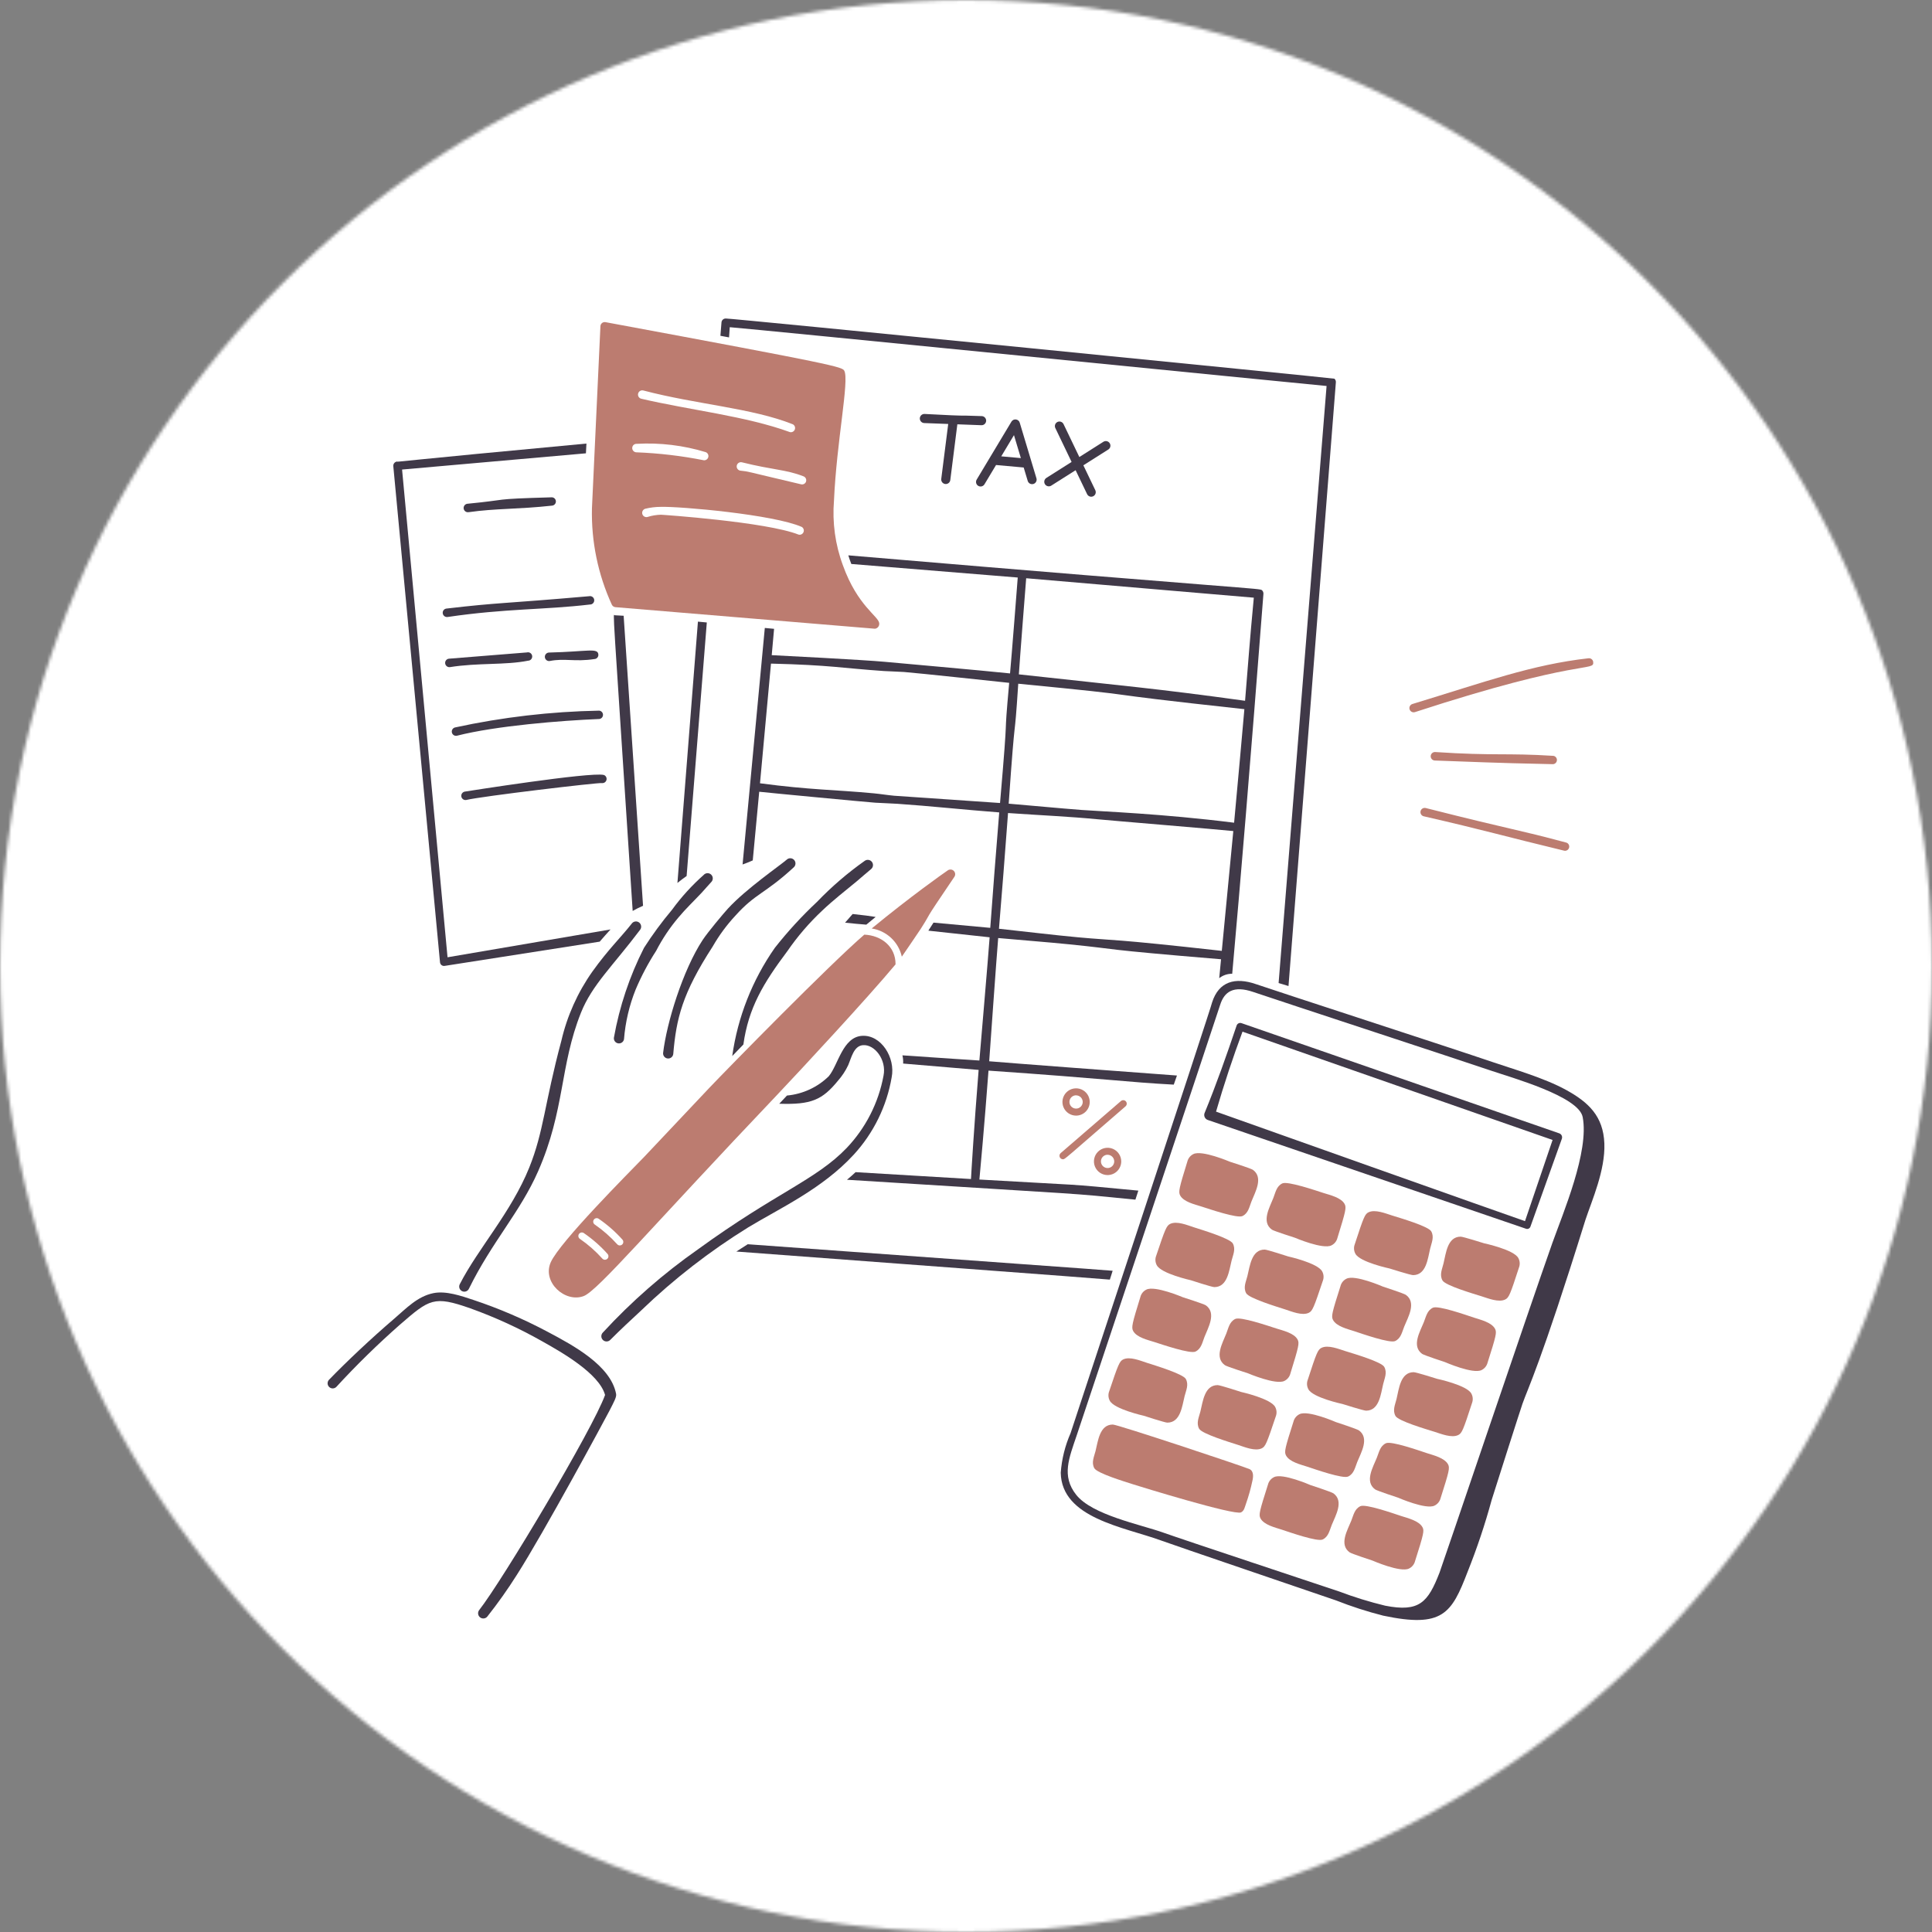 <svg xmlns="http://www.w3.org/2000/svg" width="595" height="595" viewBox="0 0 595 595" fill="none"><rect x="0" y="0" width="595" height="595" fill="#808080" stroke="none"/><mask id="mask0_288_478" style="mask-type:alpha" maskUnits="userSpaceOnUse" x="0" y="0" width="595" height="595"><circle cx="297.5" cy="297.5" r="297.5" fill="#D9D9D9"></circle></mask><g mask="url(#mask0_288_478)"><rect x="-49" y="-49" width="666" height="666" fill="white"></rect></g><path fill-rule="evenodd" clip-rule="evenodd" d="M230.282 383.188C229.043 383.977 227.878 384.721 226.773 385.438C264.209 388.26 338.418 393.746 341.801 394.085L342.664 391.36C340.166 391.11 302.393 388.45 230.282 383.188Z" fill="#403948"></path><path fill-rule="evenodd" clip-rule="evenodd" d="M208.629 271.925C209.552 271.176 210.489 270.447 211.46 269.781L217.676 191.703L214.942 191.444L208.629 271.925Z" fill="#403948"></path><path fill-rule="evenodd" clip-rule="evenodd" d="M224.528 103.91C224.64 102.348 224.709 101.282 224.744 100.766C231.864 101.303 398.454 117.934 408.547 118.872L393.774 302.748C394.739 303.034 395.755 303.343 396.821 303.671L411.408 117.746C411.425 117.54 411.395 117.333 411.32 117.14C411.244 116.947 411.128 116.774 410.977 116.633C410.808 116.475 223.557 97.862 223.557 98.093C223.383 98.083 223.208 98.109 223.043 98.169C222.879 98.229 222.728 98.321 222.601 98.441C222.473 98.56 222.371 98.705 222.301 98.865C222.23 99.025 222.193 99.198 222.191 99.373L221.863 103.416L224.528 103.91Z" fill="#403948"></path><path fill-rule="evenodd" clip-rule="evenodd" d="M262.181 173.69C282.634 175.332 310.145 177.574 313.435 177.861C313.379 178.743 311.468 203.126 311.062 207.394C302.76 206.513 274.537 204.017 272.455 203.816C266.403 203.24 239.401 201.84 237.669 201.769L238.394 193.661L235.539 193.391L228.691 266.234C229.77 265.863 230.797 265.431 231.828 264.979L233.816 243.834C236.663 244.158 267.223 247.051 269.538 247.207C271.754 247.356 274.036 247.386 276.336 247.543C286.32 248.216 297.031 249.388 307.733 250.199C307.144 257.06 305.297 280.901 304.971 285.751C304.674 285.721 295.94 284.916 287.495 284.14C286.969 284.967 286.439 285.793 285.905 286.619L304.777 288.66C304.447 293.568 301.64 326.371 301.621 326.605C300.747 326.533 288.045 325.742 277.922 325.014C278.116 325.843 278.189 326.695 278.138 327.545C288.259 328.408 301.027 329.476 301.392 329.504C299.953 347.38 299.176 360.612 299.034 363.108L263.499 360.989C262.636 361.803 261.758 362.579 260.845 363.33C339.684 368.293 327.278 367.231 349.673 369.458L350.573 366.677C326.081 364.331 335.47 365.242 301.625 363.261C301.873 360.649 303.096 347.496 304.43 329.72C341.798 332.309 346.875 333.254 361.486 334.035L362.468 331.23C345.058 329.955 311.049 327.39 304.645 326.84C304.663 326.6 306.978 293.775 307.413 288.888C314.98 289.581 322.383 290.125 329.351 290.83C346.325 292.541 336.922 292.168 376.045 295.424L375.484 301.249C376.623 300.351 378.037 299.871 379.486 299.89C381.927 272.815 385.062 235.206 389.098 182.916C389.116 182.707 389.085 182.497 389.01 182.301C388.937 182.105 388.818 181.929 388.667 181.783C388.007 181.123 386.246 181.63 261.259 171.032C261.516 171.878 261.829 172.771 262.181 173.69ZM275.372 245.062C273.249 244.868 271.193 244.521 269.152 244.326C257.221 243.196 249.622 243.302 234.057 241.228L237.44 204.371C255.855 204.822 259.313 205.777 272.237 206.66C274.278 206.8 276.336 206.804 278.423 206.953C281.948 207.204 310.581 210.276 310.801 210.297C308.876 231.586 310.864 213.952 307.981 247.302C307.899 247.295 276.254 245.142 275.372 245.062ZM376.278 292.841C341.904 288.994 343.367 289.71 332.083 288.668C324.38 287.959 316.136 286.942 307.655 286.027C308.087 281.164 309.964 257.265 310.447 250.391C320.557 251.099 329.118 251.448 338.143 252.322C342.739 252.767 374.966 255.427 379.823 255.943L376.278 292.841ZM316.035 178.081C347.691 180.765 378.658 183.464 386.138 184.068C384.82 198.053 384.509 202.891 383.446 215.821C356.017 212.024 346.273 211.262 313.778 207.685C314.048 203.376 315.947 179.028 316.035 178.081ZM383.232 218.401C382.988 221.329 380.923 244.335 380.067 253.371C357.969 250.585 339.032 249.897 333.162 249.448C325.887 248.896 318.296 248.139 310.648 247.507C312.883 215.439 312.229 231.448 313.593 210.565C358.953 214.969 329.993 212.613 383.232 218.401Z" fill="#403948"></path><path fill-rule="evenodd" clip-rule="evenodd" d="M262.588 281.488C261.829 282.351 261.052 283.24 260.258 284.155C262.348 284.371 265.052 284.656 266.795 284.766C267.759 283.963 268.718 283.172 269.671 282.392C267.248 282.041 266.612 281.903 262.588 281.488Z" fill="#403948"></path><path d="M302.248 130.953C302.62 130.967 302.982 130.832 303.256 130.579C303.528 130.326 303.69 129.975 303.705 129.603C303.718 129.231 303.584 128.869 303.331 128.596C303.077 128.323 302.725 128.162 302.354 128.148C291.09 127.729 301.707 128.363 284.734 127.485C284.362 127.471 283.999 127.606 283.727 127.859C283.454 128.112 283.292 128.463 283.278 128.835C283.264 129.207 283.399 129.569 283.652 129.842C283.905 130.115 284.256 130.276 284.628 130.29L292.022 130.569L289.879 147.488C289.856 147.671 289.869 147.856 289.918 148.034C289.966 148.212 290.049 148.378 290.162 148.524C290.275 148.67 290.415 148.792 290.575 148.883C290.735 148.974 290.911 149.034 291.094 149.057C291.277 149.08 291.462 149.067 291.64 149.018C291.818 148.97 291.984 148.887 292.13 148.774C292.276 148.661 292.397 148.521 292.489 148.361C292.58 148.201 292.639 148.025 292.663 147.842L294.835 130.674L302.248 130.953Z" fill="#403948"></path><path d="M314.046 130.164C313.968 129.904 313.815 129.673 313.608 129.498C313.401 129.323 313.146 129.212 312.877 129.178C312.607 129.144 312.335 129.189 312.089 129.307C311.845 129.426 311.64 129.612 311.5 129.845L300.786 147.703C300.594 148.022 300.538 148.404 300.628 148.765C300.719 149.126 300.948 149.436 301.267 149.627C301.586 149.819 301.968 149.876 302.328 149.785C302.691 149.695 302.999 149.465 303.191 149.146L306.754 143.208L315.265 143.977L316.512 148.121C316.622 148.475 316.866 148.771 317.192 148.945C317.52 149.119 317.902 149.157 318.256 149.051C318.609 148.944 318.909 148.702 319.084 148.377C319.261 148.051 319.302 147.67 319.198 147.314L314.046 130.164ZM308.357 140.537L312.273 134.009L314.396 141.081L308.357 140.537Z" fill="#403948"></path><path d="M341.753 136.491C341.653 136.335 341.526 136.2 341.375 136.094C341.222 135.987 341.051 135.912 340.872 135.872C340.691 135.832 340.506 135.828 340.322 135.86C340.141 135.892 339.966 135.96 339.811 136.06L332.406 140.75L327.539 130.61C327.377 130.275 327.09 130.017 326.738 129.894C326.389 129.77 326.003 129.792 325.668 129.953C325.332 130.114 325.075 130.402 324.952 130.752C324.829 131.104 324.848 131.489 325.01 131.824L330.02 142.263L322.253 147.186C321.938 147.386 321.716 147.703 321.636 148.068C321.554 148.432 321.621 148.813 321.821 149.128C322.022 149.443 322.339 149.665 322.704 149.746C323.066 149.827 323.448 149.76 323.763 149.559L331.258 144.813L334.805 152.202C334.972 152.531 335.259 152.781 335.606 152.9C335.953 153.019 336.333 152.996 336.665 152.838C336.997 152.679 337.252 152.396 337.377 152.051C337.502 151.705 337.487 151.324 337.334 150.99L333.645 143.303L341.328 138.437C341.483 138.338 341.619 138.208 341.725 138.057C341.83 137.905 341.906 137.733 341.945 137.553C341.984 137.372 341.988 137.185 341.955 137.003C341.921 136.821 341.854 136.647 341.753 136.491Z" fill="#403948"></path><path d="M327.363 357.021C327.143 357.021 326.929 356.954 326.748 356.829C326.567 356.704 326.429 356.524 326.353 356.319C326.276 356.112 326.265 355.888 326.319 355.674C326.373 355.463 326.491 355.271 326.657 355.126L345.243 339.066C345.461 338.889 345.739 338.802 346.019 338.826C346.298 338.85 346.559 338.981 346.742 339.195C346.926 339.407 347.018 339.683 347.003 339.963C346.986 340.244 346.861 340.507 346.654 340.697C327.546 357.232 327.991 357.021 327.363 357.021Z" fill="#BC7C70"></path><path d="M331.403 343.579C330.572 343.579 329.758 343.331 329.068 342.869C328.376 342.408 327.838 341.752 327.519 340.984C327.202 340.216 327.118 339.372 327.28 338.556C327.444 337.741 327.843 336.992 328.432 336.403C329.019 335.816 329.767 335.415 330.583 335.253C331.398 335.091 332.244 335.176 333.012 335.493C333.778 335.81 334.436 336.349 334.898 337.04C335.36 337.732 335.606 338.544 335.606 339.376C335.606 340.49 335.161 341.557 334.373 342.347C333.586 343.135 332.518 343.577 331.403 343.579ZM331.403 337.322C330.999 337.322 330.602 337.441 330.266 337.665C329.929 337.892 329.668 338.211 329.513 338.584C329.357 338.958 329.318 339.37 329.396 339.767C329.476 340.164 329.67 340.526 329.957 340.813C330.242 341.1 330.607 341.294 331.003 341.372C331.4 341.452 331.812 341.411 332.186 341.258C332.559 341.102 332.878 340.839 333.103 340.502C333.327 340.166 333.448 339.771 333.448 339.368C333.444 338.828 333.226 338.31 332.844 337.931C332.46 337.551 331.942 337.337 331.403 337.337V337.322Z" fill="#BC7C70"></path><path d="M341.105 361.886C340.274 361.886 339.461 361.64 338.771 361.178C338.078 360.716 337.541 360.058 337.221 359.29C336.904 358.524 336.82 357.679 336.984 356.863C337.146 356.047 337.545 355.299 338.134 354.712C338.721 354.123 339.47 353.724 340.285 353.56C341.101 353.398 341.947 353.482 342.715 353.799C343.481 354.119 344.139 354.656 344.6 355.348C345.062 356.039 345.308 356.852 345.308 357.683C345.306 358.796 344.864 359.864 344.076 360.654C343.286 361.441 342.218 361.884 341.105 361.886ZM341.105 355.629C340.702 355.629 340.305 355.75 339.968 355.974C339.631 356.199 339.37 356.518 339.215 356.891C339.06 357.264 339.021 357.676 339.098 358.073C339.178 358.471 339.373 358.835 339.659 359.12C339.944 359.407 340.309 359.601 340.706 359.681C341.103 359.758 341.515 359.72 341.888 359.564C342.262 359.409 342.581 359.148 342.805 358.811C343.03 358.475 343.15 358.08 343.15 357.674C343.146 357.133 342.93 356.617 342.546 356.235C342.164 355.853 341.647 355.64 341.105 355.638V355.629Z" fill="#BC7C70"></path><path fill-rule="evenodd" clip-rule="evenodd" d="M144.368 157.732C152.663 156.55 159.6 156.869 170.025 155.721C170.363 155.69 170.675 155.526 170.894 155.267C171.112 155.007 171.221 154.672 171.195 154.334C171.168 153.996 171.007 153.682 170.749 153.462C170.491 153.242 170.156 153.134 169.818 153.16C150.532 153.708 157.382 153.849 144.05 155.132C143.869 155.138 143.69 155.181 143.526 155.26C143.361 155.339 143.215 155.451 143.097 155.589C142.978 155.727 142.89 155.888 142.837 156.062C142.785 156.237 142.769 156.42 142.791 156.601C142.813 156.781 142.873 156.955 142.966 157.112C143.059 157.268 143.184 157.403 143.332 157.509C143.481 157.614 143.649 157.688 143.828 157.724C144.006 157.761 144.19 157.76 144.368 157.721V157.732Z" fill="#403948"></path><path fill-rule="evenodd" clip-rule="evenodd" d="M137.833 190.017C155.805 187.37 167.555 187.84 181.679 186.172C181.863 186.178 182.046 186.144 182.215 186.072C182.385 186.001 182.538 185.895 182.663 185.76C182.788 185.625 182.883 185.465 182.942 185.29C183 185.116 183.021 184.931 183.003 184.748C182.984 184.565 182.927 184.388 182.834 184.229C182.742 184.07 182.617 183.932 182.467 183.825C182.317 183.718 182.146 183.644 181.966 183.609C181.785 183.573 181.599 183.576 181.42 183.618C154.39 185.976 154.019 185.495 137.481 187.422C137.31 187.442 137.144 187.497 136.994 187.582C136.844 187.667 136.713 187.782 136.608 187.919C136.502 188.055 136.426 188.212 136.382 188.379C136.338 188.546 136.328 188.72 136.353 188.891C136.376 189.062 136.433 189.227 136.52 189.376C136.607 189.526 136.722 189.657 136.859 189.761C136.997 189.866 137.154 189.942 137.321 189.986C137.488 190.03 137.662 190.041 137.833 190.017Z" fill="#403948"></path><path fill-rule="evenodd" clip-rule="evenodd" d="M138.54 205.46C147.17 204.07 155.638 204.879 162.627 203.475C162.81 203.472 162.992 203.431 163.158 203.353C163.325 203.275 163.473 203.163 163.592 203.023C163.712 202.884 163.8 202.721 163.852 202.544C163.904 202.368 163.917 202.183 163.892 202.001C163.866 201.819 163.802 201.644 163.705 201.489C163.606 201.334 163.476 201.201 163.323 201.1C163.17 200.999 162.996 200.931 162.815 200.902C162.634 200.873 162.448 200.883 162.271 200.931C162.055 200.948 141.412 202.601 138.255 202.858C138.084 202.875 137.918 202.926 137.767 203.008C137.616 203.09 137.483 203.201 137.375 203.335C137.268 203.469 137.188 203.623 137.14 203.788C137.093 203.953 137.079 204.126 137.099 204.297C137.136 204.642 137.308 204.959 137.579 205.177C137.849 205.395 138.195 205.496 138.54 205.46Z" fill="#403948"></path><path fill-rule="evenodd" clip-rule="evenodd" d="M169.296 203.572C173.956 202.648 176.96 203.895 183.053 202.972C183.222 202.965 183.388 202.925 183.541 202.854C183.695 202.783 183.832 202.682 183.946 202.557C184.061 202.432 184.149 202.286 184.206 202.127C184.264 201.968 184.289 201.799 184.28 201.63C184.166 199.414 181.107 200.681 169.011 200.97C168.836 200.983 168.665 201.031 168.508 201.111C168.352 201.192 168.213 201.303 168.1 201.438C167.988 201.573 167.903 201.73 167.853 201.898C167.802 202.067 167.785 202.244 167.805 202.419C167.824 202.593 167.878 202.763 167.964 202.916C168.05 203.07 168.166 203.204 168.306 203.312C168.445 203.42 168.604 203.498 168.774 203.543C168.945 203.588 169.122 203.597 169.296 203.572Z" fill="#403948"></path><path fill-rule="evenodd" clip-rule="evenodd" d="M140.724 226.581C152.681 223.528 172.809 221.906 184.598 221.429C184.911 221.384 185.197 221.225 185.401 220.983C185.605 220.741 185.714 220.433 185.706 220.116C185.698 219.8 185.575 219.498 185.359 219.266C185.143 219.034 184.85 218.889 184.535 218.859C169.594 219.132 154.715 220.867 140.111 224.038C139.781 224.125 139.497 224.338 139.322 224.632C139.146 224.926 139.093 225.277 139.173 225.61C139.253 225.943 139.46 226.231 139.75 226.413C140.04 226.595 140.39 226.654 140.724 226.581Z" fill="#403948"></path><path fill-rule="evenodd" clip-rule="evenodd" d="M143.569 246.373C148.316 245.219 184.362 240.949 185.38 241.167C185.694 241.202 186.01 241.12 186.268 240.938C186.526 240.756 186.709 240.486 186.781 240.178C186.854 239.871 186.812 239.548 186.663 239.269C186.514 238.991 186.268 238.776 185.972 238.667C181.896 237.644 143.205 243.784 143.168 243.787C142.998 243.813 142.835 243.872 142.688 243.962C142.541 244.051 142.413 244.169 142.311 244.308C142.21 244.446 142.137 244.604 142.096 244.771C142.055 244.938 142.048 245.112 142.074 245.282C142.101 245.452 142.16 245.615 142.249 245.762C142.339 245.909 142.456 246.037 142.595 246.138C142.734 246.24 142.892 246.313 143.059 246.354C143.226 246.395 143.399 246.4 143.569 246.373Z" fill="#403948"></path><path fill-rule="evenodd" clip-rule="evenodd" d="M198.039 278.957L192.065 189.635C190.358 189.538 189.383 189.49 189.361 189.488C188.714 189.452 188.468 182.368 194.846 280.548C195.878 279.955 196.944 279.424 198.039 278.957Z" fill="#403948"></path><path fill-rule="evenodd" clip-rule="evenodd" d="M135.511 296.367C135.526 296.535 135.577 296.699 135.659 296.848C135.741 296.996 135.853 297.126 135.987 297.229C136.121 297.333 136.276 297.407 136.441 297.448C136.605 297.489 136.776 297.495 136.943 297.467L184.688 290.002C185.583 288.958 187.061 287.29 188.025 286.241L137.828 294.813C137.463 291.146 124.19 148.736 123.828 144.605L180.45 139.608L180.604 136.604C121.513 142.108 122.276 142.346 122.298 142.137C121.955 142.173 121.64 142.342 121.42 142.608C121.201 142.875 121.095 143.217 121.126 143.561L135.511 296.367Z" fill="#403948"></path><path fill-rule="evenodd" clip-rule="evenodd" d="M270.777 191.977C270.661 189.819 264.117 186.693 259.599 174.127C257.225 167.736 256.285 160.9 256.846 154.105C257.675 135.719 261.575 117.3 260.028 114.204C259.418 112.976 257.476 112.387 186.456 99.211C186.272 99.18 186.084 99.188 185.904 99.235C185.724 99.281 185.555 99.366 185.409 99.482C185.264 99.598 185.145 99.744 185.059 99.909C184.973 100.075 184.924 100.257 184.914 100.443L182.303 156.537C182.068 166.773 184.164 176.929 188.432 186.235C188.536 186.446 188.691 186.626 188.885 186.758C189.078 186.891 189.302 186.97 189.535 186.991L269.459 193.632C269.852 193.583 270.21 193.383 270.456 193.074C270.703 192.764 270.818 192.37 270.777 191.977ZM196.523 121.209C196.565 121.042 196.638 120.884 196.741 120.745C196.843 120.606 196.972 120.489 197.12 120.4C197.268 120.311 197.433 120.253 197.604 120.228C197.774 120.203 197.948 120.212 198.115 120.255C214.513 124.571 231.592 125.649 244.173 130.672C244.452 130.82 244.668 131.065 244.779 131.36C244.891 131.656 244.89 131.982 244.777 132.277C244.665 132.573 244.448 132.816 244.168 132.963C243.888 133.11 243.565 133.149 243.258 133.073C229.665 128.111 212.15 126.251 197.488 122.795C197.319 122.755 197.159 122.682 197.019 122.58C196.878 122.477 196.76 122.348 196.67 122.199C196.58 122.051 196.521 121.885 196.496 121.714C196.471 121.542 196.48 121.367 196.523 121.198V121.209ZM194.709 137.917C194.717 137.745 194.759 137.577 194.834 137.421C194.908 137.266 195.012 137.127 195.141 137.012C195.269 136.898 195.42 136.81 195.583 136.754C195.745 136.698 195.918 136.676 196.089 136.687C203.267 136.287 210.458 137.153 217.335 139.246C217.629 139.357 217.873 139.572 218.021 139.85C218.169 140.128 218.21 140.45 218.137 140.757C218.064 141.063 217.883 141.332 217.626 141.514C217.369 141.696 217.055 141.778 216.742 141.745C209.885 140.382 202.931 139.565 195.945 139.3C195.598 139.28 195.273 139.123 195.041 138.864C194.809 138.605 194.69 138.264 194.709 137.917ZM245.95 164.649C236.08 160.718 203.867 158.515 203.54 158.52C202.154 158.554 200.78 158.782 199.457 159.199C199.125 159.3 198.765 159.264 198.459 159.099C198.152 158.935 197.924 158.655 197.823 158.322C197.723 157.989 197.759 157.63 197.923 157.323C198.088 157.017 198.367 156.788 198.7 156.688C200.253 156.302 201.847 156.106 203.447 156.103C209.488 155.911 238.302 158.476 246.919 162.278C247.186 162.436 247.388 162.685 247.487 162.98C247.586 163.274 247.576 163.594 247.459 163.882C247.341 164.169 247.124 164.405 246.847 164.546C246.57 164.687 246.252 164.724 245.95 164.649ZM248.248 148.291C248.145 148.614 247.919 148.884 247.619 149.042C247.318 149.2 246.968 149.234 246.643 149.136C228.017 144.765 231.167 145.326 227.952 144.936C227.783 144.905 227.622 144.841 227.478 144.749C227.333 144.656 227.208 144.535 227.11 144.394C226.913 144.109 226.836 143.757 226.898 143.416C226.96 143.074 227.155 142.772 227.44 142.574C227.581 142.476 227.74 142.407 227.908 142.371C228.076 142.334 228.249 142.331 228.418 142.362C238.237 144.8 241.929 144.554 247.405 146.677C247.728 146.782 247.997 147.011 248.153 147.313C248.309 147.615 248.34 147.966 248.24 148.291H248.248Z" fill="#BC7C70"></path><path fill-rule="evenodd" clip-rule="evenodd" d="M494.097 352.174C493.773 343.667 489.117 339.421 482.345 335.684C475.572 331.947 465.684 329.146 460.027 327.202C447.101 322.797 392.532 305.07 386.806 303.088C380.394 300.865 375.358 302.255 373.294 308.697C373.509 308.76 329.776 441.171 329.7 441.386C328.007 445.242 326.986 449.359 326.68 453.557C326.932 467.555 346.115 470.257 357.438 474.38C362.208 476.119 403.56 490.162 411.443 492.876C416.181 494.747 421.032 496.316 425.968 497.571C444.352 501.455 447.051 496.883 451.96 484.125C454.862 476.876 457.343 469.467 459.393 461.933C460.271 459.115 468.379 433.686 468.886 432.295C470.543 427.533 474.463 420.046 488.278 375.652C490.265 369.678 494.397 360.442 494.097 352.174ZM426.587 494.503C421.761 493.338 417.012 491.873 412.369 490.112C405.465 487.791 364.521 474.239 358.279 472.006C351.231 469.489 336.358 466.591 331.428 460.345C326.837 454.535 329.249 449.035 331.601 442.029C332.231 440.185 374.068 314.805 375.77 309.47C377.065 305.383 379.891 303.428 385.971 305.5C393.667 308.123 453.175 327.645 459.157 329.716C465.356 331.843 486.2 337.608 487.421 344.031C489.463 354.644 481.404 373.491 478.075 382.818C470.929 403.019 444.16 482.179 443.338 484.315C439.789 493.424 437.174 496.589 426.587 494.503Z" fill="#403948"></path><path fill-rule="evenodd" clip-rule="evenodd" d="M481.009 350.696C481.121 350.369 481.1 350.01 480.951 349.7C480.8 349.389 480.532 349.15 480.206 349.035L382.357 315.103C382.211 315.049 382.055 315.028 381.9 315.034C381.745 315.043 381.591 315.082 381.451 315.149C381.311 315.218 381.184 315.313 381.08 315.429C380.976 315.546 380.896 315.682 380.847 315.828C377.826 324.797 374.56 334.077 370.957 342.826C370.886 343.028 370.853 343.244 370.866 343.46C370.877 343.676 370.933 343.887 371.026 344.081C371.121 344.276 371.252 344.45 371.412 344.595C371.574 344.737 371.761 344.847 371.966 344.918L469.984 378.425C470.249 378.514 470.54 378.497 470.791 378.373C471.043 378.248 471.235 378.033 471.328 377.767L481.009 350.696ZM478.15 351.074L469.656 376.074C466.299 374.95 377.423 343.417 374.508 342.351C376.881 334.137 379.781 325.44 382.657 317.723C384.989 318.568 475.039 349.965 478.15 351.074Z" fill="#403948"></path><path fill-rule="evenodd" clip-rule="evenodd" d="M378.747 357.771C378.747 357.771 370.117 354.081 367.513 355.427C367.058 355.652 366.657 355.973 366.339 356.368C366.02 356.763 365.793 357.222 365.67 357.715C363.118 365.974 362.866 367.057 363.459 368.168C364.538 370.159 367.99 370.929 369.992 371.568C372.525 372.381 381.045 375.292 382.65 374.509C384.463 373.624 384.743 371.704 385.419 370.006C386.586 367.061 389.164 362.642 385.85 360.267C385.244 359.831 378.747 357.771 378.747 357.771Z" fill="#BC7C70"></path><path fill-rule="evenodd" clip-rule="evenodd" d="M398.812 381.193C398.812 381.193 407.442 384.885 410.051 383.539C410.506 383.314 410.905 382.993 411.222 382.598C411.539 382.203 411.768 381.743 411.889 381.252C414.441 372.99 414.707 371.909 414.103 370.798C413.024 368.805 409.572 368.037 407.569 367.396C405.036 366.585 396.516 363.672 394.909 364.457C393.099 365.342 392.82 367.251 392.143 368.96C390.978 371.905 388.395 376.324 391.711 378.697C392.318 379.135 398.812 381.193 398.812 381.193Z" fill="#BC7C70"></path><path fill-rule="evenodd" clip-rule="evenodd" d="M427.957 390.661C427.957 390.661 418.772 388.707 417.419 386.111C417.178 385.667 417.035 385.173 417.003 384.668C416.971 384.161 417.051 383.656 417.234 383.183C419.989 374.717 420.365 373.906 421.445 373.362C423.48 372.357 426.744 373.716 428.744 374.342C431.284 375.138 439.927 377.66 440.788 379.228C441.759 380.993 440.887 382.713 440.456 384.502C439.713 387.578 439.278 392.674 435.202 392.7C434.451 392.718 427.957 390.661 427.957 390.661Z" fill="#BC7C70"></path><path fill-rule="evenodd" clip-rule="evenodd" d="M457.071 382.901C457.071 382.901 466.256 384.854 467.607 387.451C467.848 387.896 467.991 388.39 468.023 388.895C468.055 389.4 467.978 389.907 467.794 390.379C465.123 398.606 464.715 399.639 463.581 400.2C461.546 401.204 458.28 399.847 456.28 399.221C453.74 398.425 445.099 395.9 444.238 394.334C443.267 392.569 444.139 390.847 444.57 389.061C445.315 385.982 445.748 380.888 449.824 380.852C450.575 380.845 457.071 382.901 457.071 382.901Z" fill="#BC7C70"></path><path fill-rule="evenodd" clip-rule="evenodd" d="M366.743 394.279C366.743 394.279 357.576 392.246 356.247 389.636C356.007 389.189 355.869 388.695 355.841 388.19C355.813 387.683 355.895 387.176 356.083 386.706C358.838 378.481 359.248 377.471 360.383 376.924C362.424 375.935 365.678 377.323 367.673 377.966C370.206 378.781 378.826 381.381 379.674 382.956C380.629 384.73 379.743 386.44 379.296 388.227C378.526 391.297 378.047 396.393 373.971 396.391C373.22 396.391 366.743 394.279 366.743 394.279Z" fill="#BC7C70"></path><path fill-rule="evenodd" clip-rule="evenodd" d="M396.712 386.946C396.712 386.946 405.88 388.976 407.209 391.587C407.449 392.034 407.587 392.528 407.615 393.035C407.643 393.54 407.559 394.047 407.371 394.517C404.616 402.748 404.208 403.751 403.073 404.302C401.03 405.287 397.776 403.902 395.78 403.257C393.25 402.442 384.63 399.842 383.782 398.269C382.827 396.493 383.711 394.782 384.16 392.998C384.928 389.928 385.409 384.832 389.483 384.834C390.236 384.834 396.712 386.946 396.712 386.946Z" fill="#BC7C70"></path><path fill-rule="evenodd" clip-rule="evenodd" d="M425.911 396.242C425.911 396.242 417.309 392.477 414.691 393.799C414.234 394.019 413.833 394.336 413.511 394.729C413.19 395.122 412.957 395.579 412.832 396.069C410.204 404.328 409.934 405.387 410.53 406.503C411.595 408.505 415.041 409.308 417.032 409.955C419.557 410.788 428.053 413.774 429.665 413.004C431.484 412.141 431.779 410.229 432.47 408.524C433.663 405.59 436.28 401.189 432.99 398.79C432.388 398.345 425.911 396.242 425.911 396.242Z" fill="#BC7C70"></path><path fill-rule="evenodd" clip-rule="evenodd" d="M445.047 419.504C445.047 419.504 453.65 423.269 456.267 421.946C456.722 421.726 457.125 421.409 457.447 421.016C457.768 420.623 457.999 420.166 458.126 419.674C460.763 411.385 461.018 410.347 460.429 409.24C459.363 407.238 455.917 406.435 453.926 405.788C451.399 404.953 442.905 401.967 441.291 402.74C439.474 403.603 439.179 405.512 438.486 407.219C437.295 410.153 434.674 414.554 437.966 416.951C438.571 417.385 445.047 419.504 445.047 419.504Z" fill="#BC7C70"></path><path fill-rule="evenodd" clip-rule="evenodd" d="M364.272 399.512C364.272 399.512 355.641 395.82 353.037 397.167C352.582 397.391 352.181 397.71 351.863 398.107C351.544 398.502 351.318 398.962 351.195 399.454C348.638 407.73 348.39 408.8 348.983 409.905C350.062 411.898 353.514 412.669 355.516 413.309C358.049 414.12 366.569 417.031 368.174 416.246C369.987 415.361 370.265 413.454 370.943 411.743C372.106 408.8 374.686 404.384 371.374 402.008C370.766 401.57 364.272 399.512 364.272 399.512Z" fill="#BC7C70"></path><path fill-rule="evenodd" clip-rule="evenodd" d="M384.33 422.933C384.33 422.933 392.96 426.624 395.568 425.276C396.024 425.052 396.423 424.73 396.74 424.335C397.057 423.94 397.286 423.481 397.406 422.989C399.965 414.713 400.224 413.647 399.62 412.538C398.541 410.544 395.089 409.774 393.087 409.135C390.554 408.322 382.034 405.411 380.427 406.197C378.616 407.081 378.338 408.989 377.661 410.7C376.495 413.642 373.917 418.059 377.229 420.437C377.835 420.874 384.33 422.933 384.33 422.933Z" fill="#BC7C70"></path><path fill-rule="evenodd" clip-rule="evenodd" d="M413.481 432.399C413.481 432.399 404.296 430.446 402.943 427.848C402.701 427.404 402.559 426.91 402.527 426.405C402.494 425.898 402.574 425.391 402.757 424.919C405.435 416.681 405.838 415.66 406.971 415.1C409.006 414.096 412.27 415.453 414.27 416.079C416.81 416.875 425.453 419.398 426.314 420.966C427.285 422.731 426.413 424.45 425.981 426.239C425.237 429.316 424.801 434.414 420.728 434.449C419.975 434.457 413.481 432.399 413.481 432.399Z" fill="#BC7C70"></path><path fill-rule="evenodd" clip-rule="evenodd" d="M442.602 424.641C442.602 424.641 451.787 426.595 453.14 429.193C453.382 429.64 453.524 430.132 453.556 430.639C453.589 431.143 453.511 431.65 453.328 432.123C450.644 440.376 450.242 441.383 449.112 441.942C447.079 442.947 443.813 441.588 441.813 440.96C439.273 440.166 430.63 437.644 429.769 436.076C428.798 434.308 429.67 432.589 430.102 430.8C430.844 427.724 431.28 422.623 435.357 422.591C436.108 422.584 442.602 424.641 442.602 424.641Z" fill="#BC7C70"></path><path fill-rule="evenodd" clip-rule="evenodd" d="M352.275 436.018C352.275 436.018 343.109 433.984 341.778 431.377C341.539 430.931 341.401 430.437 341.373 429.93C341.344 429.422 341.426 428.915 341.614 428.445C344.369 420.214 344.784 419.211 345.914 418.663C347.955 417.675 351.209 419.062 353.205 419.705C355.737 420.523 364.357 423.12 365.205 424.693C366.161 426.469 365.274 428.182 364.827 429.966C364.057 433.036 363.578 438.126 359.502 438.13C358.752 438.13 352.275 436.018 352.275 436.018Z" fill="#BC7C70"></path><path fill-rule="evenodd" clip-rule="evenodd" d="M382.23 428.685C382.23 428.685 391.397 430.717 392.726 433.325C392.966 433.772 393.104 434.268 393.132 434.773C393.16 435.28 393.076 435.787 392.888 436.257C390.133 444.489 389.725 445.49 388.59 446.04C386.547 447.028 383.293 445.641 381.298 444.995C378.767 444.18 370.145 441.582 369.297 440.007C368.342 438.234 369.228 436.521 369.677 434.736C370.445 431.666 370.926 426.572 375 426.572C375.753 426.572 382.23 428.685 382.23 428.685Z" fill="#BC7C70"></path><path fill-rule="evenodd" clip-rule="evenodd" d="M384.804 452.439C386.183 453.071 385.987 454.913 385.684 456.134C385.19 458.484 384.541 460.799 383.743 463.064C383.358 464.07 383.231 465.267 382.193 465.775C380.148 466.771 351.008 457.791 349.013 457.144C346.482 456.329 337.86 453.731 337.012 452.156C336.056 450.382 336.943 448.669 337.392 446.885C338.16 443.813 338.641 438.719 342.715 438.719C344.262 438.725 383.132 451.673 384.804 452.439Z" fill="#BC7C70"></path><path fill-rule="evenodd" clip-rule="evenodd" d="M411.435 437.969C411.435 437.969 402.833 434.204 400.215 435.527C399.758 435.747 399.357 436.064 399.035 436.457C398.714 436.849 398.481 437.307 398.356 437.799C395.726 446.054 395.458 447.117 396.053 448.233C397.119 450.235 400.565 451.037 402.556 451.685C405.081 452.515 413.577 455.501 415.189 454.731C417.01 453.868 417.303 451.956 417.994 450.252C419.182 447.318 421.802 442.916 418.511 440.519C417.918 440.084 411.435 437.969 411.435 437.969Z" fill="#BC7C70"></path><path fill-rule="evenodd" clip-rule="evenodd" d="M430.578 461.242C430.578 461.242 439.18 465.007 441.797 463.683C442.252 463.463 442.656 463.146 442.977 462.753C443.297 462.36 443.529 461.903 443.655 461.413C446.287 453.139 446.55 452.092 445.959 450.979C444.88 448.977 441.445 448.174 439.454 447.527C436.93 446.694 428.435 443.708 426.821 444.478C425.003 445.341 424.707 447.255 424.017 448.957C422.826 451.894 420.206 456.293 423.497 458.692C424.101 459.128 430.578 461.242 430.578 461.242Z" fill="#BC7C70"></path><path fill-rule="evenodd" clip-rule="evenodd" d="M403.58 457.359C403.58 457.359 394.978 453.592 392.361 454.917C391.903 455.137 391.502 455.454 391.181 455.847C390.859 456.24 390.626 456.697 390.501 457.187C387.869 465.461 387.604 466.508 388.197 467.621C389.263 469.623 392.708 470.426 394.7 471.073C397.228 471.906 405.721 474.892 407.334 474.122C409.153 473.259 409.449 471.347 410.139 469.642C411.33 466.708 413.949 462.307 410.657 459.908C410.057 459.472 403.58 457.359 403.58 457.359Z" fill="#BC7C70"></path><path fill-rule="evenodd" clip-rule="evenodd" d="M422.711 480.624C422.711 480.624 431.311 484.387 433.93 483.067C434.388 482.846 434.789 482.527 435.111 482.137C435.432 481.744 435.665 481.287 435.79 480.795C438.505 472.281 438.647 471.403 438.092 470.361C437.027 468.358 433.581 467.556 431.59 466.909C429.065 466.076 420.569 463.092 418.957 463.862C417.136 464.725 416.843 466.637 416.152 468.341C414.963 471.275 412.342 475.677 415.634 478.074C416.234 478.51 422.711 480.624 422.711 480.624Z" fill="#BC7C70"></path><path fill-rule="evenodd" clip-rule="evenodd" d="M435.772 219.306C487.057 202.585 491.046 206.936 490.656 203.843C490.61 203.506 490.436 203.201 490.168 202.992C489.9 202.784 489.562 202.689 489.225 202.727C471.749 204.695 457.339 210.017 435.002 216.807C434.835 216.855 434.678 216.936 434.544 217.045C434.408 217.154 434.296 217.289 434.212 217.442C434.13 217.595 434.078 217.762 434.061 217.935C434.044 218.108 434.063 218.283 434.113 218.449C434.164 218.615 434.249 218.769 434.361 218.903C434.471 219.036 434.609 219.146 434.762 219.225C434.917 219.305 435.086 219.353 435.258 219.367C435.433 219.381 435.606 219.36 435.772 219.306Z" fill="#BC7C70"></path><path fill-rule="evenodd" clip-rule="evenodd" d="M441.857 234.218C469.133 235.249 466.44 235.025 478.292 235.344C478.607 235.32 478.9 235.182 479.12 234.956C479.34 234.73 479.47 234.432 479.485 234.118C479.502 233.803 479.401 233.493 479.205 233.247C479.008 233 478.73 232.834 478.419 232.779C463.825 231.855 460.362 232.818 441.987 231.605C441.639 231.588 441.301 231.709 441.044 231.942C440.787 232.175 440.632 232.5 440.615 232.847C440.599 233.193 440.72 233.533 440.953 233.789C441.186 234.047 441.51 234.201 441.857 234.218Z" fill="#BC7C70"></path><path fill-rule="evenodd" clip-rule="evenodd" d="M438.488 251.399C457.69 255.802 462.653 257.382 481.801 262.005C482.116 262.05 482.435 261.978 482.701 261.801C482.966 261.625 483.156 261.357 483.236 261.049C483.315 260.742 483.281 260.415 483.134 260.132C482.989 259.849 482.746 259.63 482.448 259.516C466.698 255.276 467.196 255.968 439.12 248.857C438.952 248.81 438.775 248.797 438.6 248.819C438.425 248.841 438.259 248.898 438.106 248.987C437.955 249.075 437.823 249.193 437.718 249.333C437.612 249.474 437.537 249.634 437.496 249.804C437.452 249.974 437.446 250.151 437.474 250.325C437.5 250.498 437.562 250.664 437.655 250.813C437.75 250.961 437.871 251.09 438.015 251.191C438.158 251.291 438.32 251.362 438.492 251.399H438.488Z" fill="#BC7C70"></path><path fill-rule="evenodd" clip-rule="evenodd" d="M186.343 429.61C182.557 440.137 154.664 486.85 147.555 495.884C147.306 496.218 147.197 496.634 147.251 497.046C147.305 497.461 147.516 497.836 147.842 498.095C148.168 498.354 148.581 498.477 148.996 498.436C149.41 498.395 149.792 498.196 150.062 497.879C153.328 493.752 156.372 489.454 159.182 485.005C167.551 471.911 186.438 436.892 187.627 434.588C189.223 431.479 189.922 430.216 189.735 429.248C188.043 420.488 176.513 414.326 168.679 410.168C161.327 406.252 153.658 402.962 145.755 400.33C142.023 399.087 137.341 397.471 133.485 398.248C128.553 399.243 125.092 402.962 121.481 406.054C114.145 412.337 106.691 419.394 101.29 424.967C101.018 425.271 100.876 425.67 100.892 426.078C100.908 426.486 101.082 426.872 101.378 427.155C101.673 427.435 102.066 427.593 102.475 427.591C102.883 427.589 103.274 427.427 103.567 427.142C109.751 420.417 116.285 414.02 123.142 407.981C132.299 400.05 133.591 398.971 144.864 402.936C152.542 405.696 159.969 409.107 167.065 413.131C173.029 416.471 184.522 423.01 186.343 429.61Z" fill="#403948"></path><path fill-rule="evenodd" clip-rule="evenodd" d="M228.941 321.674C230.515 310.379 235.066 302.815 242.494 292.91C245.611 288.382 249.205 284.202 253.215 280.442C256.611 277.205 260.316 274.347 263.841 271.427C265.351 270.176 266.777 268.856 268.277 267.65C268.598 267.383 268.802 267.003 268.847 266.588C268.892 266.174 268.774 265.758 268.518 265.429C268.262 265.1 267.889 264.884 267.476 264.825C267.063 264.767 266.644 264.872 266.307 265.117C261.014 268.855 256.091 273.09 251.603 277.764C246.924 282.148 242.582 286.879 238.617 291.918C231.683 301.833 227.191 313.249 225.508 325.232L228.941 321.674Z" fill="#403948"></path><path fill-rule="evenodd" clip-rule="evenodd" d="M242.288 264.751C239.938 266.77 229.882 273.644 224.199 279.802C222.952 281.152 218.016 287.023 216.413 289.463C210.309 298.741 205.321 314.933 204.216 324.29C204.183 324.7 204.312 325.106 204.575 325.423C204.838 325.738 205.214 325.939 205.623 325.98C206.032 326.023 206.441 325.902 206.763 325.647C207.085 325.391 207.293 325.019 207.344 324.612C208.279 313.69 210.087 306.003 219.5 291.478C221.47 288.037 223.832 284.834 226.538 281.935C232.693 275.083 235.6 275.275 244.411 267.146C244.576 267.008 244.711 266.838 244.809 266.648C244.906 266.457 244.965 266.248 244.981 266.034C244.996 265.82 244.969 265.605 244.9 265.402C244.831 265.199 244.722 265.012 244.58 264.851C244.437 264.691 244.264 264.561 244.07 264.469C243.877 264.377 243.666 264.324 243.452 264.315C243.238 264.306 243.024 264.339 242.823 264.414C242.621 264.489 242.438 264.603 242.282 264.751H242.288Z" fill="#403948"></path><path fill-rule="evenodd" clip-rule="evenodd" d="M216.791 269.387C213.124 272.627 209.82 276.257 206.938 280.212C203.819 283.918 200.946 287.823 198.335 291.903C193.897 300.635 190.771 309.973 189.058 319.617C189.019 320.021 189.138 320.426 189.39 320.746C189.642 321.065 190.007 321.274 190.41 321.328C190.813 321.384 191.221 321.283 191.55 321.043C191.88 320.806 192.104 320.448 192.176 320.049C192.594 314.784 193.807 309.613 195.775 304.711C197.533 300.566 199.646 296.582 202.09 292.801C203.982 289.133 206.285 285.691 208.953 282.542C211.138 279.914 213.669 277.515 216.118 274.91C217.108 273.857 218.021 272.718 219.044 271.653C219.193 271.504 219.311 271.327 219.392 271.133C219.473 270.939 219.515 270.73 219.516 270.52C219.516 270.309 219.475 270.1 219.395 269.906C219.315 269.711 219.197 269.534 219.048 269.385C218.899 269.236 218.723 269.117 218.528 269.036C218.334 268.955 218.126 268.913 217.915 268.913C217.705 268.913 217.496 268.954 217.301 269.034C217.107 269.114 216.93 269.232 216.78 269.381L216.791 269.387Z" fill="#403948"></path><path fill-rule="evenodd" clip-rule="evenodd" d="M194.592 284.403C191.278 288.633 187.319 292.385 182.425 299.234C177.895 305.65 174.653 312.886 172.88 320.539C167.657 340.004 167.473 348.456 163.001 359.56C157.469 373.295 147.27 384.446 141.628 395.438C141.521 395.624 141.453 395.829 141.429 396.042C141.404 396.254 141.423 396.47 141.484 396.675C141.545 396.88 141.648 397.069 141.785 397.233C141.922 397.397 142.092 397.533 142.283 397.628C142.474 397.725 142.683 397.781 142.897 397.794C143.11 397.807 143.324 397.777 143.525 397.704C143.727 397.63 143.911 397.518 144.067 397.371C144.223 397.225 144.348 397.048 144.433 396.852C151.52 382.426 160.183 373.334 165.728 360.708C174.022 341.834 172.364 328.293 178.928 311.87C182.363 303.281 188.719 297.516 197.129 286.355C197.388 286.018 197.502 285.591 197.447 285.17C197.391 284.748 197.171 284.366 196.833 284.107C196.496 283.848 196.07 283.734 195.648 283.789C195.226 283.844 194.844 284.065 194.585 284.403H194.592Z" fill="#403948"></path><path fill-rule="evenodd" clip-rule="evenodd" d="M265.515 319.004C259.519 319.362 258.16 327.908 255.247 331.444C251.764 334.849 247.215 336.95 242.364 337.395L239.991 339.917C249.84 340.254 253.236 338.743 258.048 332.857C259.334 331.408 260.405 329.781 261.228 328.025C262.208 325.735 262.93 322.141 265.731 321.884C269.36 321.55 273.092 326.415 272.102 331.263C270.561 339.636 266.615 347.38 260.747 353.548C251.264 363.419 238.917 367.329 214.968 384.749C204.3 392.222 194.469 400.824 185.645 410.404C185.348 410.71 185.185 411.122 185.192 411.548C185.198 411.975 185.374 412.38 185.68 412.678C185.986 412.974 186.398 413.138 186.824 413.131C187.25 413.122 187.656 412.948 187.953 412.641C191.12 409.466 194.331 406.477 197.505 403.541C207.55 393.881 218.593 385.314 230.446 377.983C239.898 372.241 253.236 366.168 262.928 355.6C269.033 348.949 273.09 340.674 274.611 331.774C275.815 325.733 271.375 318.652 265.515 319.004Z" fill="#403948"></path><path fill-rule="evenodd" clip-rule="evenodd" d="M266.182 287.843C255.476 297.058 224.326 328.855 218.5 334.976C213.985 339.723 200.051 354.573 198.422 356.254C193.587 361.262 172.43 382.442 169.61 388.749C166.905 394.893 174.048 401.308 179.751 399.157C184.141 397.491 200.5 378.013 239.541 336.963C246.887 329.196 266.967 307.584 275.803 296.999C275.842 291.452 271.373 288.071 266.182 287.843ZM186.308 387.97C186.156 387.97 186.007 387.94 185.868 387.877C185.73 387.817 185.606 387.726 185.505 387.614C183.462 385.34 181.16 383.312 178.646 381.573C178.4 381.428 178.221 381.191 178.149 380.913C178.078 380.634 178.12 380.341 178.265 380.095C178.411 379.847 178.648 379.67 178.926 379.596C179.203 379.525 179.498 379.568 179.744 379.713C182.45 381.56 184.923 383.728 187.108 386.168C187.248 386.324 187.34 386.516 187.373 386.721C187.405 386.928 187.378 387.139 187.293 387.329C187.208 387.521 187.07 387.683 186.895 387.795C186.72 387.91 186.516 387.97 186.308 387.97ZM190.884 383.558C190.733 383.558 190.584 383.525 190.446 383.465C190.308 383.404 190.184 383.314 190.083 383.202C188.039 380.928 185.736 378.902 183.222 377.161C182.976 377.016 182.797 376.779 182.726 376.5C182.655 376.224 182.697 375.928 182.842 375.683C182.988 375.437 183.226 375.258 183.503 375.186C183.78 375.115 184.074 375.158 184.32 375.303C187.026 377.15 189.499 379.318 191.686 381.756C191.826 381.911 191.918 382.103 191.951 382.311C191.984 382.516 191.956 382.727 191.871 382.919C191.786 383.109 191.647 383.271 191.472 383.385C191.297 383.497 191.093 383.558 190.884 383.558Z" fill="#BC7C70"></path><path fill-rule="evenodd" clip-rule="evenodd" d="M291.909 268.035C290.214 269.185 280.332 276.178 268.457 285.943C270.698 286.288 272.782 287.301 274.438 288.85C276.093 290.399 277.242 292.412 277.734 294.625C277.79 294.556 282.82 287.214 283.56 286.062C287.648 279.636 283.215 285.8 293.94 270.007C294.118 269.727 294.194 269.393 294.155 269.063C294.116 268.734 293.965 268.427 293.726 268.196C293.488 267.965 293.177 267.822 292.847 267.793C292.516 267.763 292.185 267.849 291.909 268.035Z" fill="#BC7C70"></path></svg>